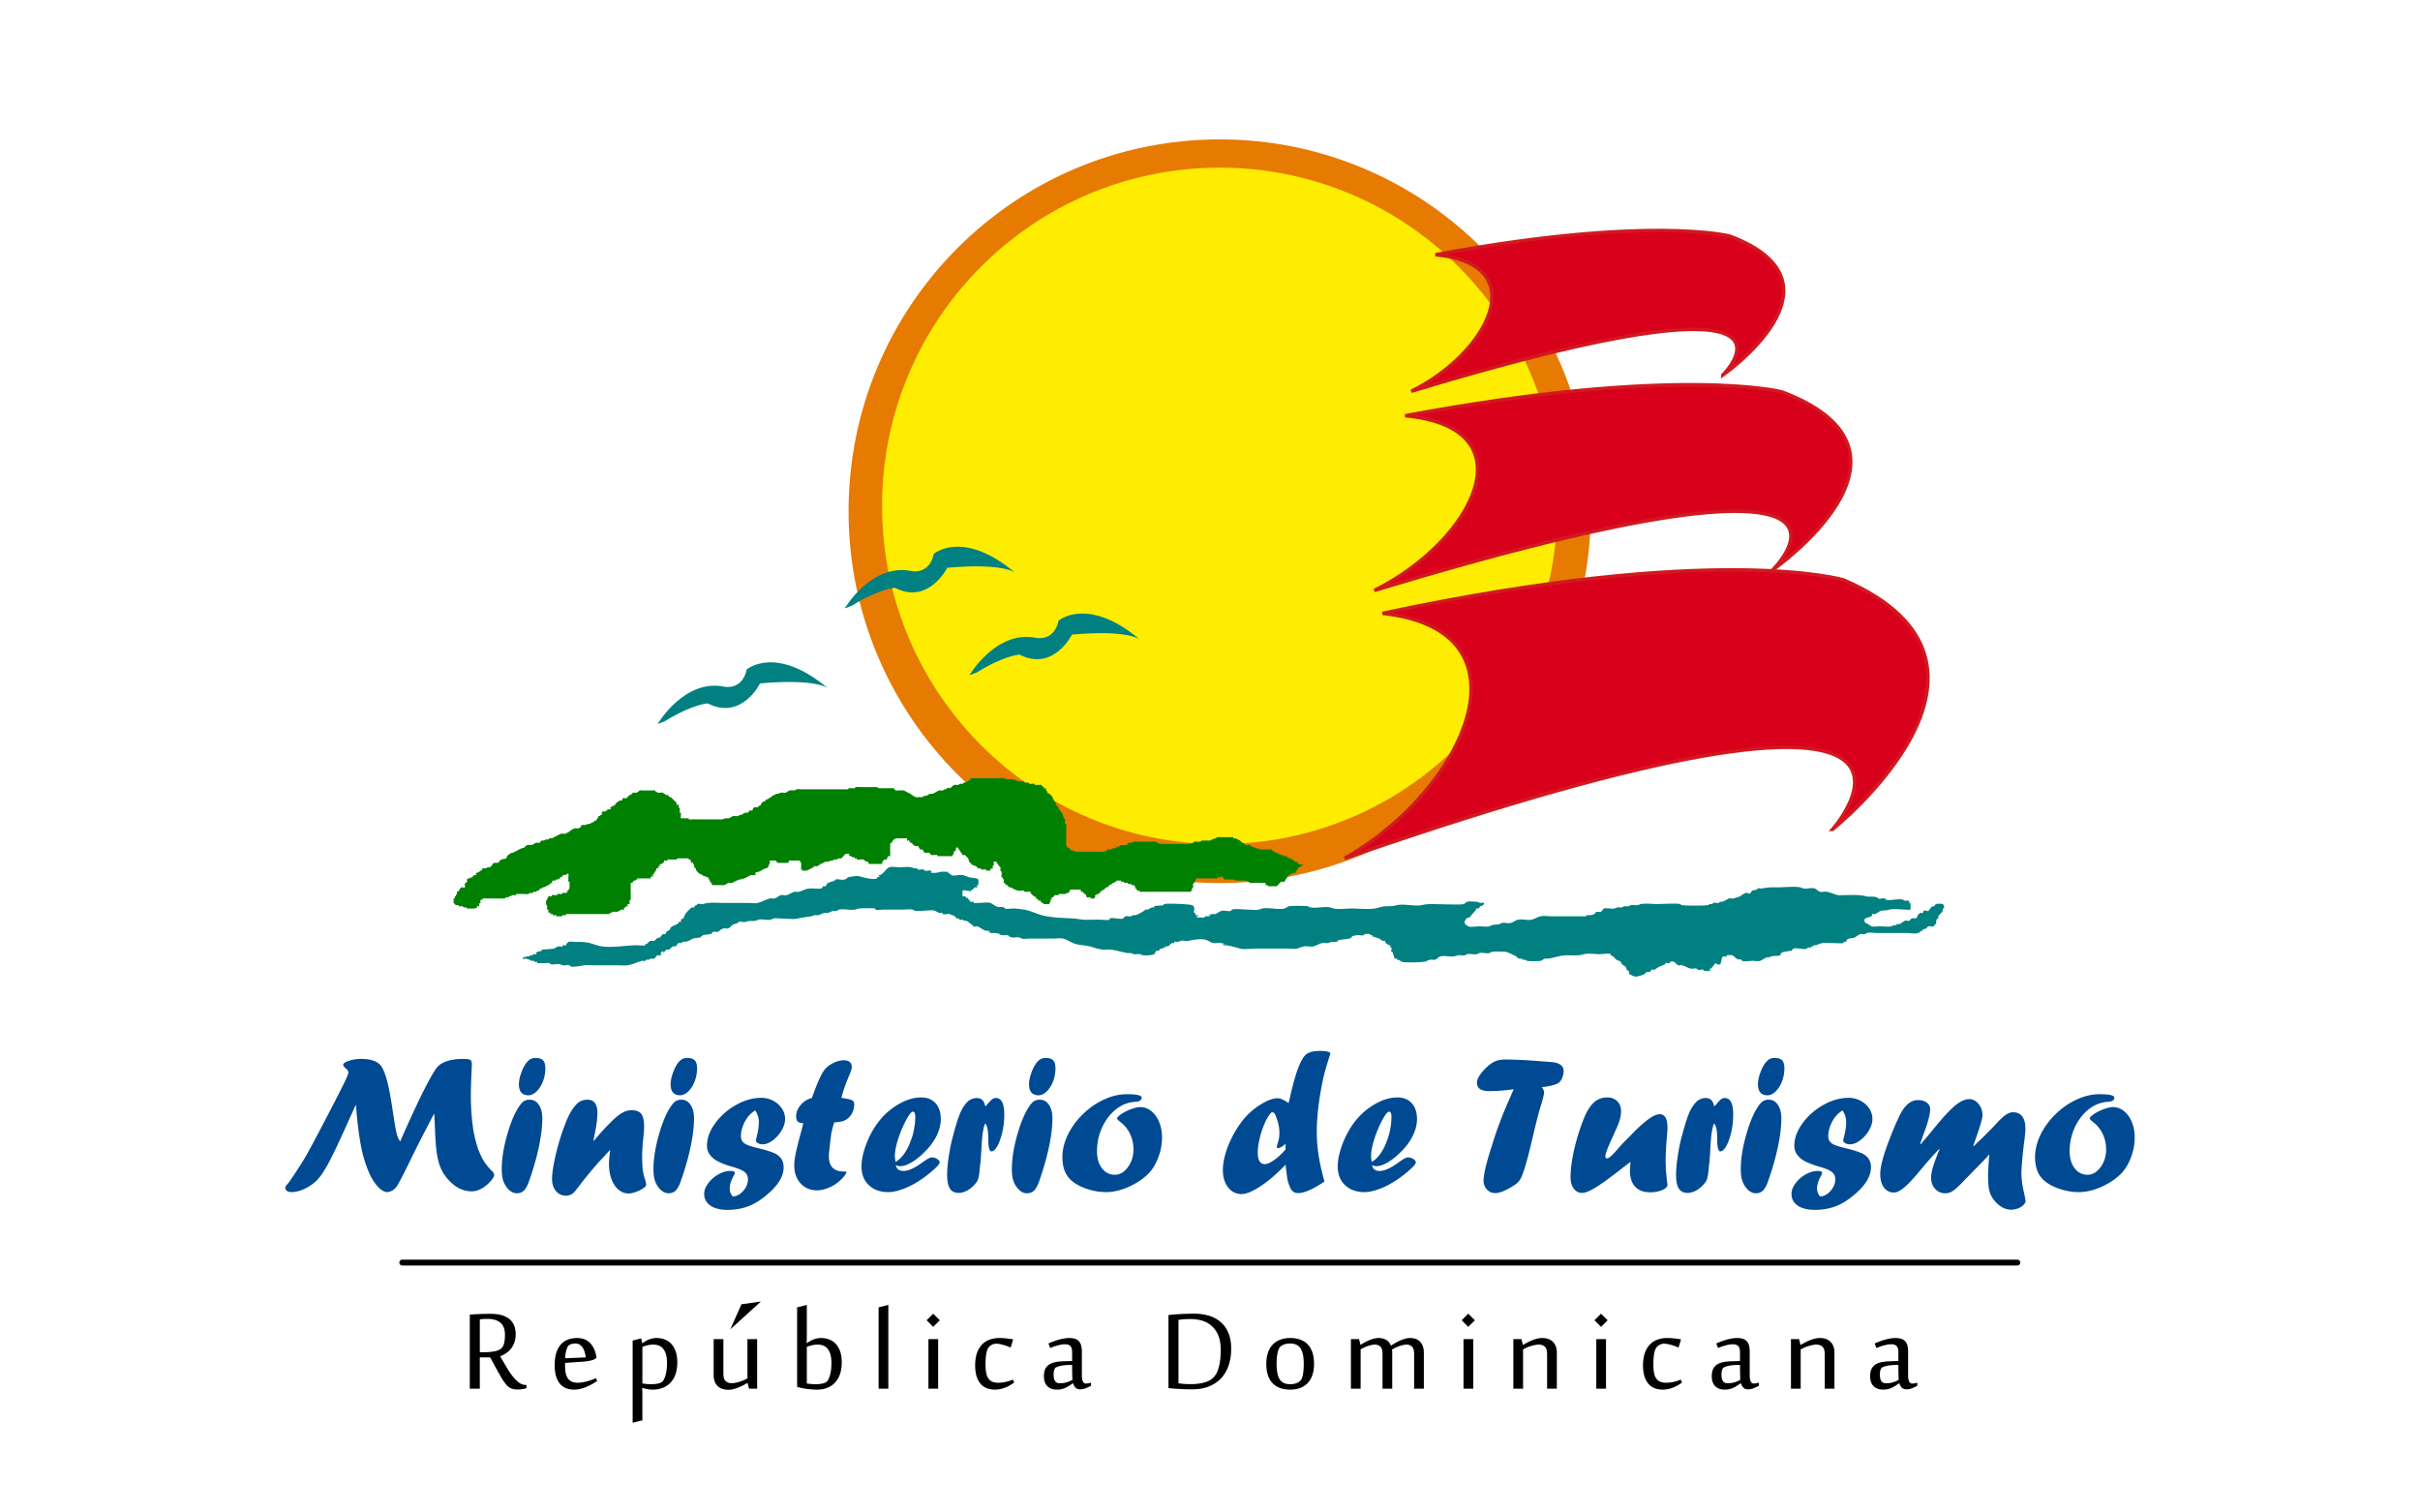 <svg xmlns="http://www.w3.org/2000/svg" width="1000" height="625"><defs><filter id="a" width="1.228" height="1.231" x="-.114" y="-.116" color-interpolation-filters="sRGB"><feGaussianBlur stdDeviation="12.741"/></filter></defs><path d="M-197.385 857.863c0 73.031-60.07 132.235-134.17 132.235s-134.17-59.204-134.17-132.235 60.07-132.235 134.17-132.235 134.17 59.203 134.17 132.235" style="color:#000;fill:#e77a01;fill-opacity:1;fill-rule:nonzero;stroke:none;stroke-width:1.028;marker:none;visibility:visible;display:inline;overflow:visible;enable-background:accumulate" transform="matrix(1.143 0 0 1.162 882.97 -785.576)"/><path d="M-197.385 857.863c0 73.031-60.07 132.235-134.17 132.235s-134.17-59.204-134.17-132.235 60.07-132.235 134.17-132.235 134.17 59.203 134.17 132.235" style="color:#000;fill:#feed01;fill-opacity:1;fill-rule:nonzero;stroke:none;stroke-width:1.028;marker:none;visibility:visible;display:inline;overflow:visible;filter:url(#a);enable-background:accumulate" transform="matrix(1.04 0 0 1.057 848.847 -697.706)"/><path d="M-1389.759-6.503c-1.438-.36-.977-.01-1.613-.645-.107-.108-.186-.255-.322-.323-.192-.096-.493.152-.645 0-.076-.076.076-.246 0-.323-.076-.076-.247.076-.323 0s.076-.246 0-.322c-.152-.152-.493.152-.645 0-.076-.076.076-.247 0-.323-.152-.152-.452.097-.645 0-.136-.068-.186-.254-.322-.322-.096-.048-.247.076-.323 0s.076-.247 0-.323c-.161-.16-.806.162-.967 0-.076-.076.076-.246 0-.322-.152-.152-.441.068-.645 0-.711-.237-.58-.408-1.29-.645-.103-.034-.227.048-.323 0-.136-.068-.196-.238-.323-.323-.2-.133-.445-.189-.645-.322-.126-.085-.186-.255-.322-.323-.096-.048-.215 0-.323 0h-1.935c-.212 0-.785.061-.967 0-.228-.076-.412-.264-.645-.322-.21-.052-.442.068-.646 0-.144-.048-.186-.255-.322-.323-.096-.048-.22.034-.323 0a2.7 2.7 0 0 1-.645-.322c-.126-.085-.178-.275-.322-.323-.408-.136-.906.192-1.29 0-.272-.136-.392-.476-.645-.645-.09-.06-.215 0-.323 0-.215-.215-.402-.462-.645-.645-.192-.144-.43-.215-.645-.322s-.412-.265-.645-.323c-.209-.052-.453.096-.645 0-.096-.048.076-.247 0-.323s-.215 0-.323 0h-1.935c-.466 0-1.917-.068-2.257 0-.236.048-.422.234-.645.323-.316.126-.652.196-.968.323-.223.089-.412.264-.645.322-.209.052-.43 0-.645 0h-.968c-.215 0-.436-.052-.645 0-.233.058-.41.275-.645.323-.316.063-.645 0-.967 0-.215 0-.441-.068-.645 0-.145.048-.215.215-.323.322-.43.108-.853.25-1.29.323-.212.035-.43 0-.645 0h-7.418c-.108 0-.22.034-.323 0-.456-.152-.823-.529-1.29-.645-.208-.053-.43 0-.645 0h-3.548c-.275 0-2.137-.06-2.257 0-.136.068-.215.215-.323.322-.322 0-.654-.078-.967 0-.295.074-.35.571-.645.645-.313.078-.645 0-.968 0-.215 0-.441-.068-.645 0-.144.048-.187.255-.323.323-.304.152-.663.17-.967.322-.136.068-.178.275-.323.323-.204.068-.436-.052-.645 0-.233.058-.412.264-.645.322-.208.052-.43 0-.645 0-.107 0-.226-.048-.322 0-1.16.58 1.154.238-1.29.645-.53.089-1.076 0-1.613 0h-6.128c-.108 0-.226.048-.323 0-.136-.068-.178-.274-.322-.322-.204-.068-.441.068-.645 0-.289-.096-.392-.477-.645-.645-.2-.134-.475-.153-.645-.323-.076-.076.076-.246 0-.322s-.247.076-.323 0c-.013-.013 0-1.172 0-1.29v-4.838c0-.108.076-.247 0-.323s-.246.076-.322 0c-.107-.106.078-1.057 0-1.29-.048-.144-.255-.186-.323-.322-.524-1.05-.082-.768-.645-1.613-.084-.127-.215-.215-.322-.323-.108-.215-.19-.445-.323-.645-.084-.126-.254-.186-.322-.322-.048-.096.06-.233 0-.323-.17-.253-.477-.392-.645-.645-.06-.09 0-.215 0-.322-.108-.215-.153-.475-.323-.645-.076-.076-.274.096-.323 0-.096-.193.096-.453 0-.645-.048-.096-.246.076-.322 0s.034-.22 0-.323a2.7 2.7 0 0 0-.323-.645c-.084-.126-.215-.215-.322-.322s-.196-.239-.323-.323c-.2-.133-.475-.153-.645-.323-.076-.076.048-.226 0-.322-.068-.136-.254-.187-.322-.323-.048-.096.048-.226 0-.322-.671-1.342.022.345-.645-.323-.076-.076.076-.246 0-.322s-.247.076-.323 0 .076-.247 0-.323-.246.076-.322 0 .076-.246 0-.322-.215 0-.323 0c-.224 0-1.496.058-1.612 0-.136-.068-.179-.275-.323-.323-.387-.129-.903.13-1.29 0-.144-.048-.178-.274-.323-.322-.204-.068-.43 0-.645 0-.107 0-.226.048-.322 0-.136-.068-.187-.255-.323-.323-.143-.072-1.175.023-1.29 0-.556-.111-1.379-.534-1.935-.645-.527-.105-1.082.089-1.613 0-.335-.056-.632-.266-.967-.322-.437-.073-1.724 0-2.258 0h-7.095c-.108 0-.247-.076-.323 0s.048.226 0 .322c-.671 1.342.022-.345-.645.323-.076.076.076.246 0 .322s-.22-.034-.322 0c-.228.076-.417.247-.645.323-.102.034-.227-.048-.323 0-.136.068-.187.254-.323.322-.192.096-.44-.068-.645 0-.228.076-.417.247-.645.323-.306.102-.654-.078-.967 0-.936.234-.378.251-.968.645-1.408.939.107-.143-1.29.322-.144.048-.178.275-.322.323-2.14 0 .456-.152-.968.322-.29.204-.662-.102-.968 0-.677.226-1.257.742-1.935.968-.204.068-.44-.068-.645 0-2.002.667 1.072-.026-1.612.645-.105.026-.227-.048-.323 0-.136.068-.186.255-.322.323-.096.048-.215 0-.323 0h-.645c-.323 0-.651.063-.968 0-.368-.074-1.45-.87-1.612-.968-.23-.138-1.728-.916-1.935-.968-.246-.06-1.343 0-1.613 0-.215 0-.441.068-.645 0-.288-.096-.373-.509-.645-.645-.096-.048-.215 0-.323 0h-3.225c-.215 0-.436.053-.645 0-.233-.058-.417-.246-.645-.322-.102-.034-.215 0-.322 0h-3.871c-.38 0-1.743-.064-1.935 0-.144.048-.175.286-.322.322-.313.079-.645 0-.968 0-.215 0-.441-.068-.645 0-.144.048-.187.255-.323.323-.096.048-.215 0-.322 0h-12.901c-.538 0-1.086-.106-1.613 0-.235.047-.43.215-.645.322-.43 0-.866-.07-1.29 0-.474.08-.824.529-1.29.645-.417.105-.868-.084-1.29 0-.333.067-.638.24-.968.323-.104.026-.22-.034-.322 0-.228.076-.43.215-.645.323-.215.107-.445.189-.645.322-.127.084-.196.238-.323.323-.2.133-.445.189-.645.322-.126.084-.186.255-.322.323-.096.048-.233-.06-.323 0-.253.168-.392.476-.645.645-.089.06-.215 0-.322 0-.215.215-.477.392-.646.645-.06.09.076.246 0 .322-.17.17-.445.19-.645.323-.126.084-.178.274-.322.322-.767.256-.586-.381-1.29.323-.17.17-.123.512-.323.645-.179.12-.44-.068-.645 0-.288.096-.356.549-.645.645-.204.068-.436-.052-.645 0-.466.117-.834.493-1.29.645-.102.034-.215 0-.322 0-.215.108-.417.246-.646.323-.276.092-1.005-.072-1.29 0-.466.116-.818.55-1.29.645-.316.063-.645 0-.967 0-.323.107-.635.255-.968.322-.21.042-.43 0-.645 0h-7.741c-.118 0-1.277.013-1.29 0-.076-.076.076-.246 0-.322s-.215 0-.322 0h-.323c-.152 0-1.598.014-1.612 0-.1-.1.1-1.513 0-1.613-.076-.076-.247.076-.323 0-.088-.088.087-1.115 0-1.29-.068-.136-.254-.187-.322-.323-.096-.192.152-.493 0-.645-.668-.667.026 1.02-.645-.322-.048-.096.048-.227 0-.323-.068-.136-.215-.215-.323-.322l-.322-.323-.645-.645c-.108-.107-.187-.254-.323-.322-.096-.049-.226.048-.323 0-.43-.216-.214-.43-.645-.645-.192-.097-.493.152-.645 0-.076-.076.076-.247 0-.323s-.226.048-.322 0c-.136-.068-.187-.255-.323-.323-.203-.101-1.409.102-1.612 0-.136-.068-.187-.254-.323-.322-.096-.048-.246.076-.322 0s.076-.247 0-.323-.215 0-.323 0h-3.548c-.215 0-.44-.068-.645 0-.144.049-.215.215-.322.323-.215.107-.412.264-.645.322-.209.053-.43 0-.645 0-.108 0-.233-.06-.323 0-.253.17-.392.477-.645.646-.089.06-.215 0-.322 0-.215.215-.402.462-.645.645-.26.693-.922.076-1.29.322-.2.133-.123.512-.323.645-.18.12-.441-.068-.645 0-.144.048-.187.255-.323.323-.096.048-.246-.076-.322 0s.076.246 0 .322-.247-.076-.323 0c-.17.17-.152.475-.322.645-.076.076-.247-.076-.323 0s.076.247 0 .323c-.152.152-.493-.152-.645 0-.076.076.076.246 0 .322s-.246-.076-.322 0c-.668.668 1.02-.026-.323.645-.192.097-.493-.152-.645 0-.076.076.076.247 0 .323s-.226-.048-.322 0c-.136.068-.187.254-.323.322-.513.257-.338-.621-.968.323-.119.179.096.453 0 .645-.048.096-.226-.048-.322 0-.136.068-.187.255-.323.323-.096.048-.246-.076-.322 0s.048.226 0 .322c-.068.136-.238.196-.323.323-.133.2-.152.475-.322.645-.076.076-.227-.048-.323 0-.136.068-.196.238-.322.322-.2.133-.43.215-.645.323-.215.107-.417.246-.645.322-.102.034-.219-.026-.323 0-.33.083-.634.256-.967.323-.211.042-.437-.052-.645 0-1.966.491.851.11-1.29.967-.3.12-.658-.088-.968 0-1.32.377-1.146.735-2.258 1.29-1.485.743-.427.021-1.935.323-.236.047-.43.215-.645.322l-1.29.645c-.215.108-.412.265-.645.323-.209.052-.441-.068-.645 0-.144.048-.178.274-.323.323-.204.068-.436-.053-.645 0-.233.058-.417.246-.645.322-.102.034-.22-.034-.322 0-.584-.194-.6.523-.968.645-.306.102-.662-.102-.968 0-.456.152-.823.529-1.29.645-.157.04-1.12-.085-1.29 0-.136.068-.186.255-.322.323-.096.048-.247-.076-.323 0s.09.263 0 .322c-.283.189-.652.196-.967.323-.66.263-1.3.65-1.935.967-.215.108-.417.247-.646.323-.102.034-.226-.048-.322 0-.151.075-1.063.627-1.29.967-.133.2-.117.522-.323.645-.38.229-.893.125-1.29.323-1.285.643 0 .645-1.29.968-.681.17-.68-.287-1.29.322l-.322.645c-.108 0-.247-.076-.323 0s.076.247 0 .323c-.04.039-.513-.033-.645 0-.33.082-.634.256-.968.322-.21.042-.466-.12-.645 0-.2.134-.152.475-.322.645-.076.076-.227-.048-.323 0-.136.068-.196.238-.322.323-.2.133-.445.189-.645.322-.64-.032-.153.475-.323.645-.152.152-.493-.152-.645 0-.076.076 0 .215 0 .323-.107 0-.246-.076-.322 0s.076.246 0 .322-.221-.034-.323 0c-.228.076-.417.247-.645.323-.4.133-.351-.265-.645.322-.096.193.12.467 0 .645-.169.253-.532.363-.645.646-.12.299.228.739 0 .967s-.655-.078-.968 0c-.147.037-.215.215-.322.323-.108.107-.255.186-.323.322-.048.096.076.247 0 .323-.17.17-.475.152-.645.322-.152.152.096.453 0 .645-.068.136-.254.187-.322.323-.048.096.076.246 0 .322s-.247-.076-.323 0c-.152.152.152.493 0 .645-.076.076-.246-.076-.322 0s0 .215 0 .323c0 .145-.05.87 0 .967.068.136.215.215.322.323.108.107.187.255.323.322.192.097.452-.096.645 0 .136.068.186.255.322.323.258.129.71-.129.968 0 .136.068.186.255.322.323.193.096.453-.097.645 0 .136.068.187.254.323.322.096.048.215 0 .322 0h.323c.676 0 1.755.18 2.258-.322.076-.076-.076-.247 0-.323.43-.43.31.684.645-.323 0-1.827-.215-.107.322-.645.152-.152-.096-.452 0-.645.671-1.342-.022.345.645-.322.076-.076-.076-.247 0-.323.013-.013 1.172 0 1.29 0h3.548c.304 0 1.43.062 1.613 0 .144-.048.178-.274.322-.322.204-.068.441.068.645 0 .145-.048.187-.255.323-.323.096-.048.22.034.322 0 .228-.076.412-.264.645-.322.011-.003.966.002.968 0 .076-.076-.076-.247 0-.323s.215 0 .323 0h2.257c.212 0 .786.061.968 0 .228-.076.412-.264.645-.322.208-.052.44.068.645 0 .144-.048.178-.275.322-.323.204-.068.442.068.645 0 .145-.048.187-.254.323-.322.096-.048.226.048.323 0 .272-.136.373-.51.645-.645.096-.048.226.048.322 0 .136-.068.187-.255.323-.323.096-.048.22.034.322 0 .456-.152.834-.493 1.29-.645.102-.034.247.076.323 0s-.076-.246 0-.322c.17-.17.475-.153.645-.323s.122-.512.322-.645c.18-.12.441.068.645 0 .145-.048.187-.255.323-.323.096-.048.22.034.322 0 1.17-.39.23-.153.968-.645.2-.133.475-.152.645-.322.076-.076-.076-.247 0-.323.152-.152.453.097.645 0 .136-.068.215-.43.323-.322.107.107-.475.322-.323.322.556 0 .78-.7.968-.322.144.288 0 .645 0 .967 0 .119-.013 1.277 0 1.29.076.076.246-.076.322 0s0 .215 0 .323c0 .18.05 1.465 0 1.613-.048.144-.254.186-.322.322-.048.096.076.247 0 .323s-.247-.076-.323 0c-.667.667 1.02-.026-.322.645-.258.129-.71-.13-.968 0-.136.068-.178.274-.322.322-.234.078-1.184-.106-1.29 0-.077.076.075.247 0 .323-.1.1-1.513-.1-1.613 0-.076.076.076.246 0 .322-.161.162-.806-.161-.968 0-.076.076.048.227 0 .323-.068.136-.254.186-.322.322-.048.097.048.227 0 .323-.068.136-.255.186-.323.322-.048.097 0 .215 0 .323v.322-.645V5.43c0-.215-.152-.797 0-.645.357.356.323.853.323 1.29 0 .108-.076.247 0 .323s.246-.076.322 0c.152.152-.096.452 0 .645.671 1.342-.022-.345.645.322.076.076-.076.247 0 .323.152.152.493-.152.645 0 .076.076-.076.246 0 .322.162.161.807-.161.968 0 .076.076-.076.247 0 .323s.215 0 .322 0c.17 0 1.206.042 1.29 0 .137-.068.187-.255.323-.323.128-.064.902.066.968 0 .076-.076-.076-.246 0-.322s.215 0 .322 0h11.288c.216 0 .442.068.646 0 .456-.152.834-.493 1.29-.645.182-.061.755 0 .967 0 .73 0 .961-.428 1.613-.645.204-.068.493.152.645 0 .076-.076-.048-.227 0-.323.068-.136.215-.215.322-.322s.187-.255.323-.323c.096-.048.247.076.323 0 .667-.667-1.02.026.322-.645.096-.048.247.076.323 0 .066-.066-.064-.84 0-.968.068-.136.254-.186.322-.322.043-.085 0-1.122 0-1.29v-2.58c0-.079-.01-.958 0-.968.076-.076.226.048.323 0 .43-.215.215-.43.645-.645.096-.048.226.048.322 0 .136-.068.187-.255.323-.323.096-.048.246.076.322 0s-.076-.246 0-.322.215 0 .323 0h3.225c.108 0 .247.076.323 0s-.048-.226 0-.323c.67-1.342-.022.345.645-.322.152-.152-.152-.493 0-.645.076-.076.246.076.322 0s-.048-.227 0-.323c.068-.136.255-.186.323-.322.048-.096-.076-.247 0-.323s.246.076.322 0c.152-.152-.152-.493 0-.645.076-.076.227.048.323 0 1.342-.671-.345.022.322-.645.076-.076.247.076.323 0 .667-.667-1.02.026.322-.645.096-.048.227.048.323 0 .136-.068.215-.215.322-.322s.255-.187.323-.323c.048-.096-.076-.246 0-.322.161-.162.806.16.967 0 .076-.076-.076-.247 0-.323s.215 0 .323 0h1.29-.645 1.29c.108 0 .226.048.323 0 .136-.068.186-.255.322-.323.096-.048.215 0 .323 0h2.58c.107 0 .246-.076.322 0s-.076.247 0 .323.227-.048.323 0c.713.357.1.2.322.645.672 1.342-.022-.345.645.323.076.076-.048.226 0 .322.068.136.255.187.323.323.096.192-.152.493 0 .645.076.076.247-.076.323 0s.107.322 0 .322c-.108 0-.048-.419 0-.322.152.304.17.663.322.967.043.086.882.925.968.968.096.048.226-.048.322 0 .136.068.187.254.323.322.096.048.246-.076.322 0s-.076.247 0 .323c.152.152.453-.096.645 0 1.07 1.07-.304-.152.645.322 1.343.672-.344-.022.323.645.076.076.246-.076.322 0 .152.152-.152.493 0 .645.076.076.247-.076.323 0s-.048.227 0 .323c.068.136.254.187.322.323.048.096-.076.246 0 .322s.215 0 .323 0h1.935c.108 0 .323-.107.323 0 0 .108-.43 0-.323 0 .323 0 .65.053.968 0 .656.112 1.045-.531 1.612-.645.317-.063.658.089.968 0 .462-.132.84-.476 1.29-.645 4.893-1.835-1.641.914 2.258-.645.446-.179.86-.43 1.29-.645.215-.108.412-.264.645-.323.265-.066 1.212.079 1.29 0 .152-.152-.152-.493 0-.645.24-.24.652-.196.967-.322.661-.265 1.26-.743 1.936-.968.102-.034.226.048.322 0 .136-.068.215-.215.323-.322.107-.108.254-.187.322-.323.096-.192-.215-.645 0-.645.108 0-.076.399 0 .323.17-.17.247-.417.323-.645.068-.204-.152-.493 0-.645.076-.076.215 0 .322 0 .169 0 1.206-.043 1.29 0 .43.214.216.43.645.645.096.048.215 0 .323 0h1.935c.394 0 .744.125.968-.323.048-.096-.076-.246 0-.322s.215 0 .322 0h2.58c.108 0 .247-.076.323 0s-.048.226 0 .322c.068.136.254.187.322.323.058.116 0 1.388 0 1.612 0 .108-.076.247 0 .323s.247-.076.323 0-.076.246 0 .322.215 0 .322 0c.212 0 .786.06.968 0 .456-.152.86-.43 1.29-.645.215-.107.445-.189.645-.322.127-.085.175-.286.323-.323 2.287 0 .189.228 1.29-.322.096-.048.246.076.322 0s-.076-.247 0-.323.22.034.323 0c.456-.152.823-.528 1.29-.645.209-.052.434.042.645 0 .333-.067.638-.24.968-.322.104-.027.22.034.322 0 .228-.076.412-.265.645-.323.209-.052.43 0 .645 0 .215-.108.417-.247.645-.323.204-.068.453.097.645 0 .318-.158.973-1.131 1.29-1.29.066-.033.922-.045.968 0 .667.668-1.02-.026.322.645.096.049.227-.048.323 0 .136.068.187.255.323.323.192.096.493-.152.645 0 .076.076-.076.246 0 .322.152.152.493-.152.645 0 .076.076-.096.275 0 .323.29.146 1.565-.123 1.935 0 .144.048.196.238.322.323.2.133.417.246.645.322.102.034.247-.076.323 0 .17.17.152.475.322.645.076.076.215 0 .323 0h2.258c.145 0 .869.05.967 0 .713-.356.1-.2.323-.645.068-.136.215-.215.322-.322s.187-.255.323-.323c.192-.096.493.152.645 0 .076-.076-.048-.226 0-.323.068-.136.254-.186.322-.322.048-.096-.076-.247 0-.323.152-.152.493.152.645 0 .01-.01 0-.889 0-.967v.322c0-.314-.053-2.315 0-2.58.26-1.298.236-.148.645-.967.048-.097-.076-.247 0-.323s.247.076.323 0-.076-.246 0-.322.226.048.322 0c.136-.068.187-.255.323-.323.096-.048.215 0 .323 0h2.58c.107 0 .246-.076.322 0s-.048.226 0 .323c.671 1.342-.022-.345.645.322.076.076 0 .215 0 .323.108 0 .247-.076.323 0s-.076.246 0 .322.226-.048.322 0c.136.068.215.215.323.323.328.327.447.515.967.645.209.052.473-.13.645 0 .31.232.335.735.646.967.172.13.466-.119.645 0 .2.134.152.475.322.645.61.61.609.153 1.29.323.584-.195.6.522.968.645.22.073 1.441-.086 1.612 0 .136.068.179.274.323.322.204.068.43 0 .645 0h2.58c.078 0 .957.01.968 0 .076-.076-.048-.226 0-.322.068-.136.254-.187.322-.323.096-.192-.152-.493 0-.645.076-.076.247.076.323 0s-.076-.246 0-.322.246.076.322 0c.047-.048-.038-.968 0-.968.108 0-.107.323 0 .323.152 0 .17-.323.323-.323.152 0 .215.215.322.323.74.74-.136-.204.645.967.084.127.239.196.323.323.133.2.122.512.322.645.18.12.453-.096.646 0 .271.136.43.43.645.645.107.107.254.186.322.322.152.305.17.664.323.968.043.086.882.925.967.968.304.152.664.17.968.322.272.136.356.549.645.645.204.068.44-.068.645 0 .144.048.178.275.322.323.408.136.906-.193 1.29 0 .096.048-.076.246 0 .322.01.01.89 0 .968 0 .108 0 .247.076.323 0s-.048-.226 0-.322c.67-1.343-.022.344.645-.323.152-.152-.096-.453 0-.645.068-.136.254-.186.322-.322.064-.128-.066-.902 0-.968.076-.076.215 0 .323 0 .107 0 .226-.048.322 0 1.342.671-.345-.022.323.645.076.076.246-.076.322 0s-.048.226 0 .323c.042.084.603.56.645.645.13.258-.129.71 0 .967.068.136.255.187.323.323.102.204-.105 1.508 0 1.612.076.076.246-.076.322 0s-.048.227 0 .323c.068.136.255.186.323.322.064.128-.066.902 0 .968.076.076.246-.076.322 0s-.076.247 0 .323.247-.076.323 0-.076.246 0 .322.226-.048.322 0c.272.136.374.51.646.645.096.048.22-.034.322 0 .228.076.43.215.645.323.667.333.816.445 1.613.645.313.078 1.427-.093 1.612 0 .136.068.187.254.323.322.223.112 1.5-.113 1.612 0 .076.076-.048.227 0 .323.067.133.831.876.968.967.2.134.475.153.645.323.076.076-.076.246 0 .322.17.17.475.153.645.323.076.076-.096.274 0 .322.192.097.453-.096.645 0 .096.048-.076.247 0 .323s.247-.076.323 0-.076.246 0 .322.226-.048.322 0c.136.068.187.255.323.323.098.05.822 0 .967 0h.323-.645c.322 0 .661.102.967 0 .102-.034-.048-.226 0-.323.068-.136.255-.186.323-.322.096-.192-.152-.493 0-.645.076-.076.246.076.322 0 .152-.152-.152-.493 0-.645.076-.076.227.048.323 0 .272-.136.35-.571.645-.645 2.288 0 .189.228 1.29-.323.185-.092 1.338.069 1.613 0 .233-.058.417-.246.645-.322.102-.034.246.076.322 0 .717-.717-.179-.681.968-.968.208-.052.43 0 .645 0h1.613c.107 0 .246-.076.322 0s-.048.227 0 .323c.671 1.342-.022-.345.645.322.076.076-.076.247 0 .323s.247-.076.323 0 0 .215 0 .322c.107 0 .226-.048.322 0 .594.297.051.67.645.968.128.064.902-.066.968 0 .076.076-.076.246 0 .322.032.033.935.033.967 0 1.19-1.19-.772-.13.968-1.29.09-.06.226.048.322 0 .136-.068.215-.215.323-.322.215-.215.402-.463.645-.645.192-.145.453-.179.645-.323.243-.182.392-.476.645-.645.09-.06.227.048.323 0 .272-.136.392-.476.645-.645.2-.133.445-.19.645-.322.126-.085.186-.255.322-.323.096-.048.227.048.323 0 .136-.068.186-.255.322-.323.096-.048.247.076.323 0s-.076-.246 0-.322.215 0 .322 0c.146 0 .87-.05.968 0 .136.068.187.254.323.322.192.097.493-.152.645 0 .076.076-.076.247 0 .323.066.066.84-.064.967 0 .136.068.187.255.323.323.172.086.473-.086.645 0 .136.068.186.254.322.322.193.096.493-.152.645 0 .076.076-.076.247 0 .323s.247-.076.323 0c.107.107-.108.537 0 .645.076.076.215 0 .322 0 .108.215.153.475.323.645.152.152.493-.152.645 0 .076.076-.076.246 0 .322s.215 0 .322 0h14.192c.107 0 .246.076.322 0s-.076-.246 0-.322.247.076.323 0c.152-.152-.096-.453 0-.645.068-.136.254-.187.322-.323.129-.258-.129-.71 0-.967.068-.136.255-.187.323-.323.048-.096-.076-.247 0-.323s.246.076.322 0c.108-.107-.107-.537 0-.645.076-.076.247.076.323 0s-.076-.246 0-.322.215 0 .322 0h5.483c.108 0 .247.076.323 0s-.076-.247 0-.323c.16-.16.806.162.967 0 .076-.076-.076-.246 0-.322s.247-.076.323 0-.076.246 0 .322.246-.076.322 0 0 .215 0 .323c.108 0 .247-.076.323 0s-.076.246 0 .322.215 0 .322 0h1.935c.108 0 .219-.026.323 0 .33.083.638.24.968.323.104.026.215 0 .322 0 .345 0 1.908-.07 2.258 0l.967.322c.108.108.179.275.323.323.306.102.645 0 .967 0h2.58c.079 0 .958-.01.968 0 .108.108-.107.537 0 .645.152.152.493-.152.645 0 .076.076-.076.247 0 .323s.215 0 .323 0h1.935c.107 0 .226.048.322 0 .318-.16.973-1.132 1.29-1.29.193-.097.43 0 .646 0 .107 0 .246.075.322 0 .17-.17.19-.446.323-.646.084-.126.238-.196.322-.322.134-.2.153-.475.323-.645.076-.076.246.076.322 0s-.076-.247 0-.323c.17-.17.43-.215.645-.322s.417-.247.645-.323c.204-.068.493.152.645 0 .076-.076-.048-.226 0-.322.068-.136.239-.196.323-.323.133-.2.138-.49.322-.645.482-.401 1.075-.645 1.613-.967" style="fill:green;stroke:none" transform="matrix(1.427 0 0 1.427 2521.797 366.745)"/><path d="M-1270.425 21.879c2.185 1.619 1.317-1.622 2.258-1.935.306-.102.74.228.967 0 .076-.076-.076-.247 0-.323.09-.09 1.481-.066 1.613 0 .445.223.87.688 1.29.968.638.425.79.072 1.29.322.136.068.187.255.323.323.615.307 2.2 0 2.902 0 .673 0 1.64.206 2.258 0 .665-.222 1.256-.798 1.935-.968 1.177-.294.088.279 1.29-.322.41-.205 2.192-.064 2.58-.323.2-.133.13-.5.323-.645.61-.457 1.896-.474 2.58-.645.584.194.6-.522.968-.645.969-.323 3.025.423 3.87 0 .136-.068.187-.255.323-.323.194-.097.818.15.967 0 .076-.076-.076-.246 0-.322.152-.152.493.152.645 0 .076-.076-.076-.247 0-.323.152-.152.441.068.645 0 .66-.22 1.264-.477 1.935-.645.605-.15 5.904.225 6.128 0 .076-.076-.076-.246 0-.322.152-.152.493.152.645 0 .255-.254-.022-.72.968-.968.5-.125 1.146-.089 1.613-.322.553-.277.954-.749 1.612-.968.387-.129.903.13 1.29 0 .228-.076.417-.246.645-.322.73-.244 2.13 0 2.903 0h8.386c1.01 0 2.594.317 3.548 0 .334-.112.647-.485.967-.645.096-.049.247.076.323 0s-.076-.247 0-.323c.135-.135.772-.225.967-.322.272-.136.373-.51.645-.646.339-.169 1.355.258 1.613 0 .076-.076-.076-.246 0-.322s.246.076.322 0-.076-.247 0-.323.275.097.323 0c.096-.192 0-.43 0-.645.107-.322.134-.684.322-.967.06-.09.275.096.323 0 .096-.193-.096-.453 0-.645.255-.51 1.1-1.04 1.29-1.613.068-.204-.096-.453 0-.645.048-.096.247.076.323 0 .249-.249-.068-1.163-.323-1.29-.232-.116-1.703-.116-1.935 0-.272.136-.373.509-.645.645-.096.048-.226-.048-.323 0-.608.304-.75.805-.967.968-.335.87-1.157.018-1.613.322-.2.133-.122.512-.322.645-.18.12-.441-.068-.645 0-.433.144-.715.588-.968.968-.06.09.076.246 0 .322-.577.577-1.06.046-1.613.323-.429.214-.216.43-.645.645-.344.172-.946-.172-1.29 0-.43.215-1.188.826-1.612.967-.204.068-.441-.068-.645 0-.145.049-.179.275-.323.323-.204.068-.436-.052-.645 0-.233.058-.41.275-.645.322-1.072.215-2.448 0-3.548 0-.588 0-1.735.21-2.257 0-.36-.144-.621-.471-.968-.645-.333-.166-.74-.19-.968-.645-.653-1.306 1.609-1.285 1.936-1.612.17-.17.122-.512.322-.645.179-.12.437.052.645 0 .676-.17 1.252-.831 1.935-.968 1.258-.251.99.1 2.258-.322 1.251-.418 5.677.225 6.128 0 .042-.021.072-1.864 0-1.936-.076-.076-.247.076-.323 0-.667-.667 1.02.027-.322-.645-.255-.127-.696.091-.968 0-.228-.076-.417-.246-.645-.322-1.07-.357-3.979.43-4.838 0-.136-.068-.178-.275-.322-.323-.547-.182-1.424.256-1.935 0-.136-.068-.179-.274-.323-.322-1.047-.35-2.171-.06-3.225-.323-2.072-.518-4.299-.322-6.45-.322-.485 0-1.186.085-1.613 0-.951-.19-2.273-.81-3.225-.968-.637-.106-1.303.127-1.936 0-.613-.123-1.096-.795-1.612-.967-.958-.32-2.228.2-3.225 0-.334-.067-.635-.256-.968-.323-1.656-.331-4.667 0-6.45 0-1.594 0-2.992-.058-4.516.323-.38.095-.947-.172-1.29 0-.136.068-.186.254-.322.322-.397.198-.894.124-1.29.323-.136.068-.182.266-.323.322-.381 1.064-1.093.15-1.613.323-.619.206-1.076.7-1.612.967-.44.22-1.425.518-1.935.645-.418.105-.883-.136-1.29 0-.26.087-1.493.857-1.936.968-.208.052-.44-.068-.645 0-.144.048-.175.286-.322.322-.522.13-1.103-.17-1.613 0-.144.049-.178.275-.322.323-.204.068-.437-.052-.645 0-.234.058-.412.264-.645.322-.697.175-6.588.167-7.419 0-.235-.047-.417-.246-.645-.322-.823-.275-5.23 0-6.45 0-1.549 0-3.314-.254-4.838 0-.335.056-.632.267-.968.322-.636.107-1.302-.126-1.935 0-.235.048-.408.283-.645.323-.424.07-.866-.07-1.29 0-.237.04-.412.264-.645.323-.417.104-.868-.085-1.29 0-.333.066-.634.255-.968.322-.923.185-1.99-.228-2.902 0-.443.11-.544.798-.968.968-.3.12-.651-.064-.967 0-1.298.26-.149.235-.968.645-.714.356-1.208.322-1.935.322-.108 0-.247-.076-.323 0s.076.247 0 .323c-.01.007-2.947 0-3.225 0h-6.773c-.994 0-2.25-.195-3.225 0-.903.18-1.687.744-2.58.967-1.219.305-2.637-.246-3.87 0-.846.17-1.459.768-2.258.968-.81.202-1.771-.202-2.58 0-.234.058-.412.264-.646.322-.705.177-1.552.147-2.257.323-.234.058-.412.264-.645.322-.847.212-2.018 0-2.903 0-.815 0-2.575.326-3.225 0-.535-.267-1.376-.796-.968-1.612.068-.136.255-.187.323-.323.048-.096-.076-.246 0-.322.134-.134.972-.168 1.29-.645.378-.568 1.483-1.677 1.612-1.935.048-.097-.096-.275 0-.323.193-.096.467.12.645 0 1.112-.741-.249-.645.645-.645.242 0 1.341-.594.968-.968-.228-.228-.655.079-.968 0-1.482-.37-.073-.322-.967-.322-.84 0-2.112-.264-2.903 0-.334.111-.647.485-.967.645-.598.299-8.011 0-9.031 0-1.357 0-1.945.066-3.225.322-1.956.392-5.244-.462-7.096 0-1.147.287-2.034.323-3.225.323-1.179 0-2.037.475-3.225.645-2.156.308-4.584 0-6.773 0-1.636 0-3.568.319-5.16 0-.334-.067-.633-.267-.968-.322-1.883-.314-3.923.313-5.806 0-.237-.04-.412-.265-.645-.323-.55-.138-4.801-.17-5.483 0-.383.096-.907.55-1.29.645-1.802.45-4.581-.374-6.45 0-.334.067-.638.24-.968.323-1.327.331-6.855-.443-7.74 0-.137.068-.187.254-.323.322-.648.324-1.856-.145-2.58 0-.808.162-1.588.88-1.935.968-.313.078-.652-.064-.968 0-2.917.583.876.03-.968.645-.306.102-.679-.145-.967 0-.136.068-.187.254-.323.322-.268.134-.984 0-1.29 0-.133 0-.882.086-.967 0-.076-.076-.108-.322 0-.322.152 0 .322.474.322.322 0-1.63-.248-.248-.645-.645-.152-.152.152-.493 0-.645-.076-.076-.246.076-.322 0-.424-.424.592-1.639-.645-2.258-.596-.298-7.337-.564-8.064-.322-.144.048-.186.254-.322.322-.45.225-2.078.072-2.58.323-.096.048.076.247 0 .323-.152.152-.441-.068-.645 0-.456.152-.824.528-1.29.645-.21.052-.441-.068-.645 0-.145.048-.197.238-.323.322-.662.441-1.81 1.098-2.58 1.29-.209.052-.437-.052-.645 0-.233.059-.412.264-.645.323-.522.13-1.091-.13-1.613 0-.295.073-.357.549-.645.645-.96.32-3.04-.416-3.87 0-.096.048.076.246 0 .322-.242.242-2.837 0-2.903 0-1.597 0-3.252.1-4.838 0-.865-.054-1.715-.268-2.58-.322-3.068-.192-6.345-.166-9.353-.968-1.752-.467-3.342-1.353-5.16-1.612-1.083-.155-2.119-.323-3.226-.323-.496 0-1.78.239-2.258 0-.136-.068-.178-.274-.322-.322-.71-.237-1.545.034-2.258-.323-.528-.264-1.084-.704-1.612-.968-.51-.254-2.76 0-3.548 0-.197 0-1.165.126-1.29 0-.076-.076.076-.246 0-.322-.162-.161-.807.161-.968 0-.076-.076.076-.247 0-.323s-.246.076-.322 0 .076-.246 0-.322-.247.076-.323 0 .048-.227 0-.323c-.068-.136-.43-.215-.322-.322s.474.322.322.322c-.779 0-.476-.4-.967-.645-.193-.096-.493.152-.646 0-.065-.065-.065-1.547 0-1.612.43-.43 2.15.43 2.58 0 .077-.076-.075-.247 0-.323.077-.076.234.06.323 0 .253-.169.392-.476.645-.645.18-.12.493.152.645 0s-.152-.493 0-.645c.076-.076.247.076.323 0 .09-.09.066-1.48 0-1.613-.249-.497-2.071-.475-2.58-.645-.661-.22-1.264-.477-1.936-.645-.895-.223-2.4.412-3.225 0-.115-.057-1.357-.967-.967-.967.107 0 .107.322 0 .322-.152 0-.187-.254-.323-.322-.025-.013-2.676 0-1.613 0-.645.107-1.28.322-1.935.322-2.517 0-.099-.248-1.29-.645-.452-.15-1.188.213-1.612 0-.136-.068-.187-.254-.323-.322-.43-.215-1.182.215-1.613 0-.136-.068-.178-.275-.322-.323-.204-.068-.434.042-.645 0-.333-.067-.634-.256-.968-.322-1.086-.218-2.446 0-3.547 0-.561 0-2.354-.275-2.903 0-.887.443-1.58 1.758-2.58 2.257-.096.048-.247-.076-.323 0-.667.668 1.02-.026-.322.645-.096.048-.247-.076-.323 0s.096.275 0 .323c-.982.491-4.227-.334-5.16-.645-.559-.186-2.8.18-3.226.322-.144.048-.215.215-.322.323-.215.107-.417.246-.645.322-.774.258-1.806-.258-2.58 0-.145.049-.187.255-.323.323-.795.397-1.598.308-2.258.968-.17.17-.122.511-.322.645-.179.119-.441-.068-.645 0-.289.096-.35.57-.645.645-.671.167-1.887 0-2.58 0-2.013 0-2.082.37-3.87.967-.409.136-.87-.084-1.29 0-.76.152-1.506.78-2.258.968-.522.13-1.086-.106-1.613 0-.682.136-1.253.83-1.935.967-.422.085-.873-.104-1.29 0-1.22.305-2.353.992-3.548 1.29-.834.209-1.72 0-2.58 0h-7.418c-1.905 0-4.03-.269-5.806.323-.469.156-1.176-.218-1.612 0-.136.068-.187.254-.323.322-.096.049-.246-.076-.322 0s.076.247 0 .323-.247-.076-.323 0 .096.274 0 .323c-.192.096-.453-.097-.645 0-.512.255-1.626 1.471-1.935 1.935-.267.4-.305.95-.645 1.29-.17.17-.512.122-.645.322-.12.18.152.493 0 .645s-.453-.096-.645 0c-.096.048.076.247 0 .323-.572.571-1.675.707-2.258 1.29-.17.17-.153.475-.323.645-.274.274-.693.371-.967.645-.17.17-.123.512-.323.645-.179.12-.452-.096-.645 0-.408.204-.56.764-.967.968-2.246.748.158-.213-1.613.967-.268.18-.655-.078-.967 0-.708.177-.736.69-1.29.968-.097.048-.247-.076-.323 0s.076.246 0 .322c-.203.203-1.982 0-2.258 0-3.361 0-7.014.795-10.32.323-1.222-.175-2.399-.68-3.548-.968-1.377-.344-2.76-.322-4.193-.322-.308 0-1.655-.187-1.935 0l-.645.645c0 .107.076.246 0 .322-.162.162-.807-.16-.968 0-.076.076.096.275 0 .323-.385.192-.873-.104-1.29 0-.466.117-.834.493-1.29.645-.338.113-3.416.257-3.548.322-.096.049.076.247 0 .323-.037.037-1.081.218-1.29.323-1.342.67.345-.023-.323.645-.16.16-.806-.162-.967 0-.076.076.076.246 0 .322-.152.152-.453-.096-.645 0-.797.399.111.323-.645.323-.308 0-1.953.305-1.613.645.228.228.655-.079.968 0 .33.082.645.215.967.322.228.076.412.264.645.323.209.052.441-.068.645 0 .145.048.187.254.323.322.192.096.493-.152.645 0 .076.076-.076.247 0 .323.122.122 3.224-.081 3.548 0 .147.037.178.274.322.322.764.255 1.792-.157 2.58 0 .334.067.635.256.968.323.593.118 1.364-.19 1.935 0 .144.048.187.254.323.322.644.323 3.808-.315 3.87-.322.935-.104 1.964 0 2.903 0h6.773c.926 0 1.987.13 2.903 0 1.093-.156 2.181-.62 3.225-.968l.967-.322c.323 0 .655.078.968 0 .147-.037.178-.275.322-.323.204-.068.437.052.645 0 .234-.058.41-.275.646-.322.316-.064.668.12.967 0 .424-.17.525-.857.968-.968.313-.078.699.179.967 0 .18-.12-.12-.466 0-.645.859-1.288.352.088.968-.322.253-.17.373-.51.645-.646.192-.096.44.068.645 0 .51-.17.79-.767 1.29-.967.2-.08.441.068.645 0 .433-.144.56-.764.968-.968.192-.096.436.052.645 0 .233-.058.412-.264.645-.322 2.297-.575-1.634.976 1.612-.323.447-.178.834-.493 1.29-.645.586-.195 1.364-.132 1.936-.322.367-.123.6-.523.967-.645.585-.195 1.332-.172 1.935-.323 1.558-.39-.016-.153.968-.645.385-.192.873.104 1.29 0 .49-.122 1.028-.85 1.613-.967 1.156-.232.821.345 1.935-.323.26-.156.402-.463.645-.645.563-.423.962-.32 1.612-.645.136-.068.179-.275.323-.323.58-.193 1.355.194 1.935 0 1.388-.462 1.603-.106 2.903-.322.335-.056.634-.256.967-.323 1.138-.227 2.411.228 3.548 0 .236-.047.41-.275.645-.322.738-.148 1.505 0 2.258 0 1.288 0 3.617.305 4.838 0 1.303-.326 2.558-.427 3.87-.645.335-.056.632-.267.968-.323.318-.053.65.053.967 0 .595-.099 1.34-.546 1.935-.645.319-.053.655.078.968 0 4.688-1.875-.513-.026 2.58-.645.236-.047.41-.275.645-.322 1.45-.29 3.05.209 4.516 0 .438-.063.85-.26 1.29-.323.345-.05 4.192-.161 4.515 0 .136.068.187.255.323.323.487.243 1.704 0 2.257 0h5.806c.773 0 1.833-.187 2.58 0 .233.058.412.264.645.322 1.174.294 5.037-.384 5.805 0l1.29.645c.195.098.819-.149.968 0 .076.076-.096.275 0 .323.489.244 1.4-.134 1.935 0 .341.085 1.316.447 1.613.645.253.168.373.509.645.645.192.096.493-.152.645 0 .076.076-.076.246 0 .322.228.228.661-.102.967 0 .145.048.215.215.323.323.215 0 .436-.052.645 0 .742.185 1.287.966 1.935 1.29.305.8.87.182 1.29.322.89.297 1.673 1.064 2.58 1.29.209.053.442-.067.646 0 1.843.615-1.95.062.967.646.316.063.648-.046.968 0 2.805.4-.04.185 2.257.645.422.084.873-.105 1.29 0 1.661.415-.589.33 1.613.645.639.09 1.31-.157 1.935 0 .233.058.412.264.645.322.658.165 1.575 0 2.258 0h6.773c.883 0 2.021-.176 2.903 0 1.409.282 2.243 1.206 3.87 1.613 1.269.317 2.596.35 3.87.645.763.176 1.493.481 2.258.645 3.403.73 1.063.089 3.87.322 1.71.143 3.177.73 4.838.968.32.046.645 0 .968 0 .322.108.632.267.967.323.53.088 1.086-.106 1.613 0 .333.066.634.255.967.322.604.12 2.92-.016 3.226-.322.274-.275.37-.694.645-.968.076-.076.22.034.322 0 2.336-.779-.508.093.968-.645.192-.096.493.152.645 0 .076-.076-.076-.247 0-.323.152-.152.493.152.645 0 .076-.076-.076-.246 0-.322.152-.152.441.068.645 0 .666-.222.747-.696 1.29-.968.192-.096.493.152.645 0 .076-.076-.076-.246 0-.322.228-.228.651.063.968 0 .333-.067.634-.256.967-.323.718-.143 1.55.178 2.258 0 1.218-.304 3.569-.64 4.838-.322.8.2 1.412.798 2.257.967.724.145 1.534-.144 2.258 0 2.917.584-.876.03.968.645.204.068.434-.042.645 0 1.314.263 2.629.554 3.87.968.93.31 3.456 0 4.515 0h9.354c.86 0 1.731.141 2.58 0 .335-.056.645-.215.967-.323.43-.107.852-.26 1.29-.322.819-.117 1.78.2 2.58 0 .865-.216 1.68-.788 2.58-.968.518-.103 1.097.104 1.613 0 .334-.066.635-.256.968-.322.422-.084.873.104 1.29 0 2.106-.527-1.218-.173 1.613-.645.777-.13 1.503-.134 2.257-.323 1.558-.39-.016-.153.968-.645.624-.312 1.155-.322 1.935-.322.306 0 1.022.134 1.29 0 .136-.068.187-.255.323-.323.132-.066 1.522-.09 1.612 0 .076.076-.076.247 0 .323.152.152.493-.152.645 0 .076.076-.076.246 0 .322.04.039 1.817.586 1.936.645.346.174.607.501.967.645.2.08.466-.119.645 0 .2.134.153.475.323.645.274.274.62.472.967.645.096.048.247-.076.323 0 .152.152-.152.493 0 .645.076.076.246-.076.322 0 .215.215-.215 1.076 0 1.29.076.077.247-.075.323 0 .021.022.524 1.814.645 1.936.152.152.493-.152.645 0 .076.076-.076.246 0 .322s.22-.034.323 0c.456.152.818.551 1.29.645 1.001.2 4.736.134 5.805 0 2.138-.267.473-.288 2.258-.645.421-.084.873.104 1.29 0 .7-.175.913-.793 1.612-.967 1.192-.298 2.652.152 3.87 0 .44-.055.852-.26 1.29-.323.64-.091 1.303.127 1.936 0 .236-.047.41-.275.645-.322.93-.186 1.972.186 2.903 0 .236-.048.412-.265.645-.323.91-.228 1.992.228 2.903 0 .233-.058.411-.264.645-.322.655-.164 3.502-.116 4.192 0 .545.09 2.342 1.01 2.903 1.29.984.491-.59.255.968.645.208.052.44-.068.645 0 .144.048.178.274.322.322.204.068.43 0 .645 0 .215.108.417.247.645.323.427.142 3.366.126 3.87 0 .467-.117.82-.551 1.29-.645.317-.064.65.053.968 0 1.96-.327 3.454-.968 5.483-.968 1.64 0 3.31.187 4.838-.322.933-.311 3.41 0 4.516 0 .697 0 2.611-.307 3.225 0 .096.048-.076.246 0 .322.17.17.445.19.645.323.372.248.595.72.967.967.4.267.95.305 1.29.645.17.17.153.475.323.645.622.623.965.315 1.29 1.29.278.834.342.343.645.645.073.074.323 1.886.323.968.694.38 1.42.855 2.257.645.355-.089 1.642-.45 1.935-.645.59-.393.032-.411.968-.645.209-.052.441.068.645 0 .144-.048.196-.238.323-.323.162-.71.663-.17.967-.322.528-.264 1.085-.704 1.613-.968.103-.051 1.548-.58 1.612-.645.076-.076-.076-.246 0-.322.215-.215 1.076.215 1.29 0 .077-.076-.095-.275 0-.323a1.52 1.52 0 0 1 1.29 0c.273.136.385.489.646.645 1.391.835.488.042 1.612.323.864.216 1.674.816 2.58.967.53.089 1.103-.17 1.613 0 .144.048.187.255.323.323.43.215 1.182-.215 1.612 0 .136.068.187.254.323.322.132.066 1.522.09 1.612 0 .152-.152-.152-.493 0-.645.076-.076.215 0 .323 0z" style="fill:teal;stroke:none" transform="matrix(1.427 0 0 1.427 2521.797 366.745)"/><path d="M-1236.56-16.824s52.25-58.7-141.266 8.385c34.95-19.786 55.944-66.073 10.966-70.955 96.758-20.642 133.525-9.676 133.525-9.676 56.765 24.512-3.225 72.246-3.225 72.246z" style="fill:#d9001b;fill-opacity:1;stroke:#d1191f;stroke-opacity:1" transform="matrix(1.427 0 0 1.427 2521.797 366.745)"/><path d="M-1253.852-92s42.681-41.867-115.397 5.98c28.549-14.112 45.699-47.125 8.958-50.607 79.039-14.723 109.074-6.901 109.074-6.901 46.37 17.482-2.635 51.528-2.635 51.528zM-1268.345-148.37s33.354-32.718-90.182 4.675c22.311-11.03 35.713-36.829 7-39.55 61.769-11.505 85.24-5.393 85.24-5.393 36.238 13.663-2.058 40.269-2.058 40.269z" style="fill:#d9001b;fill-opacity:1;stroke:#d1191f;stroke-opacity:1" transform="matrix(1.427 0 0 1.427 2521.797 366.745)"/><path d="M-603.121 301.508c8.063-5 12.417-5.16 12.417-5.16 9.837 4.998 15.159-5.806 15.159-5.806 16.61-1.451 19.674 1.451 19.674 1.451-15.159-12.74-23.545-5.483-23.545-5.483-1.29 6.128-6.45 5-6.45 5-11.611-2.42-19.352 10.804-19.352 10.804zM-548.937 268.027c8.063-5 12.417-5.16 12.417-5.16 9.837 4.998 15.159-5.806 15.159-5.806 16.61-1.452 19.674 1.451 19.674 1.451-15.159-12.74-23.544-5.483-23.544-5.483-1.29 6.128-6.451 5-6.451 5-11.61-2.42-19.351 10.804-19.351 10.804zM-512.814 287.378c8.063-5 12.417-5.16 12.417-5.16 9.837 4.999 15.159-5.806 15.159-5.806 16.61-1.451 19.674 1.452 19.674 1.452-15.16-12.74-23.545-5.483-23.545-5.483-1.29 6.128-6.45 4.999-6.45 4.999-11.611-2.42-19.352 10.804-19.352 10.804z" style="fill:teal;stroke:none" transform="matrix(1.427 0 0 1.427 1135.388 -132.215)"/><g style="font-size:57.816px;font-style:normal;font-variant:normal;font-weight:400;font-stretch:normal;text-align:start;line-height:125%;letter-spacing:0;word-spacing:0;writing-mode:lr-tb;text-anchor:start;fill:#004a93;fill-opacity:1;stroke:none;font-family:Forte;-inkscape-font-specification:Forte"><path d="m165.354 471.66.806-1.812q9.507-21.476 13.779-27.921.684-.886 1.168-1.39a6.2 6.2 0 0 1 1.108-.907q.624-.402 1.632-.806 2.901-1.248 7.494-1.249 2.377 0 3.001.403t.625 1.813q0 1.089-.081 2.337-.323 7.252-.323 10.314 0 7.736 1.048 14.666a55.4 55.4 0 0 0 2.014 7.856q1.41 3.546 2.7 5.44 1.53 2.095 2.578 3.061 1.29 1.29 1.29 1.975 0 1.248-2.136 3.384-3.585 3.465-7.171 3.465-5.037 0-9.146-4.311a16.9 16.9 0 0 1-3.324-4.654q-1.23-2.558-1.833-6.325-.605-3.767-.806-9.569-.282-6.286-.322-7.09h-.162q-2.538 4.874-4.23 8.138a426 426 0 0 0-2.76 5.399 533 533 0 0 0-2.518 5.116q-4.593 9.51-6.003 11.483a8 8 0 0 0-.322.362 3.4 3.4 0 0 1-.444.444q-.684.644-1.55.987-.867.342-1.471.342-1.692 0-3.727-2.115t-3.566-5.46a49 49 0 0 1-2.558-7.231q-.987-3.687-1.733-8.743-.745-5.056-1.31-12.349h-.16l-1.813 3.989q-.604 1.329-1.854 4.11-1.248 2.78-1.45 3.222a299 299 0 0 1-3.465 7.414q-1.813 3.747-2.921 5.761a52 52 0 0 1-2.438 3.989q-.603.926-2.135 2.619-2.377 2.256-5.197 3.525t-5.359 1.27q-.967 0-1.692-.484t-.725-1.25q0-.684 1.088-1.812.603-.726 2.618-3.707l2.337-3.626q2.176-3.223 6.567-11.563l1.934-3.626q6.769-12.974 9.146-17.748t2.377-5.54q0-.846-1.208-1.893-.927-.765-.927-1.33 0-.885 2.337-1.672 2.337-.785 5.076-.786 5.52 0 7.857 2.458 1.45 1.531 2.7 6.023 1.248 4.493 2.497 13.034.08.484.121.746.042.261.08.463.04.201.04.524.242 1.128.242 1.49.846 5.197 1.29 6.709.443 1.51 1.289 2.639zM213.38 493.095q-1.814-.12-3.304-1.652-1.492-1.612-2.116-3.485-.624-1.875-.624-4.855 0-6.648 2.478-15.008 2.477-8.36 5.62-12.107 1.25-1.572 3.465-1.571 2.337 0 3.767 2.135t1.43 5.6q0 5.117-1.47 11.986t-4.13 14.283q-1.047 2.981-2.579 4.03-1.047.644-2.457.644zm4.834-40.491q-3.787-.122-3.787-4.553 0-2.216 1.108-5.137 1.107-2.92 2.518-4.331.725-.765 1.47-1.088.745-.322 1.914-.322 2.014 0 2.962.987.946.987.946 3.283 0 2.86-.987 5.42-.987 2.557-2.639 4.15-1.652 1.59-3.384 1.59zM245.37 471.419l2.417-2.82q3.666-4.07 5.822-6.064 2.156-1.995 3.867-2.88 1.713-.887 3.485-.887 2.86 0 4.03 1.53 1.168 1.532 1.168 5.32 0 1.57-.323 4.632-.483 4.07-.483 7.655 0 4.03.403 6.527.282 1.532.846 3.062.402 1.45.403 1.975 0 .644-.484 1.007-1.249 1.088-3.303 1.893-2.055.807-3.465.806-2.296 0-4.17-1.571-1.874-1.572-2.901-4.351-1.028-2.78-1.028-6.286 0-2.336.484-5.52l-.161-.16a160 160 0 0 1-2.8 3.062 206 206 0 0 0-1.995 2.135q-4.512 5.157-7.655 9.307a71 71 0 0 1-2.216 2.82q-1.491 1.491-3.384 1.491-2.58 0-4.19-1.934-1.612-1.935-1.612-4.996 0-1.894.443-4.633.444-2.74 1.189-5.862a99 99 0 0 1 1.773-6.427 80 80 0 0 1 2.236-6.285q1.853-4.955 4.512-7.735 1.814-1.814 4.392-1.813 4.19 0 4.19 5.439 0 3.989-1.652 11.402zM276.07 493.095q-1.813-.12-3.304-1.652-1.491-1.612-2.115-3.485-.624-1.875-.624-4.855 0-6.648 2.477-15.008 2.478-8.36 5.62-12.107 1.25-1.572 3.466-1.571 2.337 0 3.767 2.135t1.43 5.6q0 5.117-1.47 11.986t-4.13 14.283q-1.048 2.981-2.579 4.03-1.047.644-2.457.644zm4.835-40.491q-3.787-.122-3.787-4.553 0-2.216 1.108-5.137t2.518-4.331q.724-.765 1.47-1.088.745-.322 1.914-.322 2.014 0 2.961.987t.947 3.283q0 2.86-.987 5.42-.987 2.557-2.639 4.15-1.652 1.59-3.384 1.59zM302.782 494.424q2.378-.12 4.331-2.316t1.954-4.775q0-1.773-1.168-2.82-1.25-1.25-5.6-2.458-6.406-1.852-8.34-4.15-1.813-1.852-1.813-4.431 0-4.634 3.364-9.267t8.602-7.595q5.237-2.96 10.556-2.96 2.578 0 4.834 1.208 2.257 1.209 3.586 3.203 1.33 1.995 1.33 4.33 0 2.298-1.45 4.755-1.452 2.458-3.647 4.09-2.196 1.63-4.17 1.631-1.128 0-1.954-.483-.826-.484-.826-1.048 0-.563.322-1.652.887-3.465.887-6.043 0-2.538-1.531-4.795-1.974 1.37-2.579 2.176a13.2 13.2 0 0 0-2.377 4.03q-.927 2.295-.927 4.35 0 1.451.665 2.317t2.176 1.47 4.573 1.33q5.116 1.25 7.212 2.418.483.282 1.49 1.168 1.531 1.652 1.531 4.27 0 2.78-1.732 5.621t-5.359 5.862q-3.867 3.264-7.695 4.674t-8.46 1.41q-4.473 0-7.031-1.773-2.559-1.773-2.559-4.835 0-2.175 1.692-4.411a13.5 13.5 0 0 1 4.21-3.647q2.52-1.41 4.936-1.41 1.813 0 1.813.806 0 .403-.524 1.33-1.57 2.82-1.57 5.197 0 1.692 1.248 3.223M335.497 453.732l.162-.484q2.658-7.493 4.593-10.556.926-1.45 2.578-2.578 3.102-1.974 5.842-1.974 1.611 0 2.458.725.846.725.846 2.095 0 .927-1.209 3.787-2.054 4.755-3.062 8.904.685.08 1.33.242 2.416.363 3.183.826.765.463.765 1.672 0 2.135-1.088 3.948-1.087 1.813-2.86 2.66-1.33.603-4.311.805-.525 1.572-1.169 4.311-.362 2.418-.805 6.688a19.4 19.4 0 0 0-.242 2.941q0 6.366 6.164 6.366h.363q.726 0 .725.242 0 .645-1.37 2.175a18 18 0 0 1-3.021 2.7 16.3 16.3 0 0 1-3.868 1.934q-2.096.725-3.787.725-4.23 0-6.87-2.86-2.639-2.861-2.639-7.575 0-2.014.705-5.278t2.196-8.743q.242-.967.524-2.034a36 36 0 0 0 .322-1.27q-1.612-.04-2.296-.685-.685-.645-.685-2.095 0-2.538 1.954-4.794t4.573-2.82zM370.106 480.162q1.854-1.25 2.82-2.498 2.136-2.619 3.304-6.003.927-2.217 1.45-4.956.525-2.74.525-5.117 0-2.216-.927-2.216-1.29 0-3.949 5.681a49 49 0 0 0-2.558 6.83q-.987 3.404-.987 5.861 0 .846.322 2.418m.08 1.289q.444 2.418 3.143 2.417 3.021 0 7.856-3.545 2.82-2.055 3.787-2.055a4.23 4.23 0 0 1 2.257.645q1.047.645 1.047 1.33 0 .724-1.168 1.893-2.135 2.135-4.916 4.17-2.78 2.034-5.358 3.384a30 30 0 0 1-5.157 2.136q-2.58.785-4.593.785-5.037 0-8.058-2.88-3.022-2.882-3.022-7.676 0-3.666 1.592-8.28a37.3 37.3 0 0 1 4.29-8.641q3.183-4.714 7.817-7.857 5.721-3.787 10.959-3.787 3.786 0 5.942 2.397t2.156 6.588q0 3.263-1.713 6.808-1.712 3.546-5.056 6.81-2.74 2.74-5.379 4.27T372 481.894q-.885 0-1.813-.443M405.158 480.403l-.16.806q0 .685-.162 1.974-.16 1.975-.443 3.224-.282 1.248-.846 2.075-.565.825-1.531 1.752-2.941 2.7-5.923 2.7-2.417 0-3.565-1.773-1.149-1.774-1.149-5.721 0-3.142.705-7.756.705-4.613 1.713-8.28l.322-1.047q0-.242.242-1.007 1.49-5.48 2.74-8.119 1.249-2.64 3.021-4.25 1.572-1.25 3.546-1.25 2.86 0 3.465 3.466a8.7 8.7 0 0 0 1.087-1.129q1.17-1.41 1.813-1.873.645-.463 1.491-.463 3.465 0 3.465 6.849 0 3.747-.806 7.252-.805 3.506-2.034 5.721-1.23 2.216-2.438 2.216-1.33 0-1.33-5.036 0-2.66-.302-4.17t-.946-2.357q-1.209 2.256-1.572 10.314-.282 4.674-.403 5.882M424.175 493.095q-1.813-.12-3.304-1.652-1.49-1.612-2.115-3.485-.624-1.875-.624-4.855 0-6.648 2.477-15.008 2.478-8.36 5.62-12.107 1.25-1.572 3.466-1.571 2.337 0 3.767 2.135t1.43 5.6q0 5.117-1.47 11.986t-4.13 14.283q-1.048 2.981-2.579 4.03-1.047.644-2.457.644zm4.835-40.491q-3.787-.122-3.787-4.553 0-2.216 1.108-5.137t2.518-4.331q.724-.765 1.47-1.088.745-.322 1.914-.322 2.015 0 2.961.987.947.987.947 3.283 0 2.86-.987 5.42-.987 2.557-2.639 4.15-1.652 1.59-3.384 1.59zM465.754 452.16q6.003 0 6.003 1.41 0 1.612-2.7 1.733a13.5 13.5 0 0 0-6.083 1.853q-2.82 1.653-5.016 4.513-2.195 2.86-3.425 6.446-1.228 3.585-1.228 7.575 0 4.39 2.054 7.07 2.055 2.68 5.359 2.68 3.062 0 5.358-3.143 2.297-3.143 2.297-7.333 0-3.425-1.43-6.426-1.431-3-4.17-5.056-1.17-.927-1.169-1.33 0-.564 1.652-1.732 1.854-1.25 4.15-2.095t3.868-.846q1.813 0 3.445.946 1.631.947 2.88 2.7 1.249 1.752 1.914 4.029.665 2.276.665 4.855 0 4.27-1.612 8.44-1.611 4.17-4.23 6.749-3.384 3.264-8.159 5.338-4.774 2.075-9.085 2.075-4.19 0-8.32-1.45t-6.547-3.828q-3.223-3.223-3.223-9.145 0-4.674 2.296-9.348 2.297-4.673 6.225-8.48t8.662-6.004 9.57-2.196M531.225 474.964v-2.336q-2.054 1.813-3.062 1.813-.564 0-.564-.564 0-.242.242-1.008.846-2.418.846-4.673 0-3.264-1.41-6.769-.604-1.813-1.491-1.813-.444 0-.725.403-1.33 1.53-2.539 4.331-1.208 2.8-1.994 6.084t-.786 5.822q0 4.794 2.901 4.794 1.45 0 3.888-1.712 2.438-1.713 4.694-4.372m1.249-19.137.403-1.652q1.249-5.52 2.256-8.924 1.008-3.405 2.075-5.762t2.115-3.404q1.692-1.813 6.084-1.813 1.935 0 2.88.201.947.201 1.512.725-1.935 6.004-2.68 9.005t-1.631 8.24q-1.37 8.54-1.37 15.43 0 4.554.745 9.448.746 4.896 2.438 10.899a41 41 0 0 1-4.09 2.538q-1.954 1.047-3.707 1.652-1.752.604-3.082.604-2.337 0-3.303-2.296-.807-1.894-1.048-3.042-.241-1.149-.846-6.386-5.4 5.64-10.334 8.884-4.935 3.243-7.877 3.243-3.384 0-5.54-2.76-2.155-2.76-2.155-7.111 0-3.908 1.672-8.682t4.613-9.247q1.934-2.941 3.968-4.976a30.8 30.8 0 0 1 4.614-3.767q4.672-3.062 7.816-3.062 1.53 0 4.472 2.015M566.881 480.162q1.854-1.25 2.82-2.498 2.136-2.619 3.304-6.003.928-2.217 1.45-4.956.525-2.74.525-5.117 0-2.216-.927-2.216-1.29 0-3.948 5.681a49 49 0 0 0-2.559 6.83q-.987 3.404-.987 5.861 0 .846.322 2.418m.08 1.289q.443 2.418 3.143 2.417 3.021 0 7.856-3.545 2.82-2.055 3.788-2.055 1.208 0 2.256.645t1.047 1.33q0 .724-1.168 1.893-2.136 2.135-4.915 4.17-2.78 2.034-5.359 3.384a30 30 0 0 1-5.157 2.136q-2.579.785-4.593.785-5.036 0-8.058-2.88-3.022-2.882-3.022-7.676 0-3.666 1.592-8.28a37.3 37.3 0 0 1 4.29-8.641q3.184-4.714 7.817-7.857 5.721-3.787 10.959-3.787 3.786 0 5.942 2.397t2.156 6.588q0 3.263-1.712 6.808-1.713 3.546-5.057 6.81-2.74 2.74-5.378 4.27-2.64 1.53-4.614 1.531-.886 0-1.813-.443M634.165 466.463l-.403 1.733q-.201.886-.362 1.51-.161.626-.262 1.088-.1.464-.222.947-2.901 12.409-4.673 15.512-.806 1.37-2.418 2.457-5.076 3.304-7.977 3.304-2.014 0-3.405-1.47-1.39-1.47-1.39-3.647 0-3.948 3.465-14.585a187 187 0 0 1 1.914-5.882 156 156 0 0 1 2.095-5.64q1.23-3.143 2.78-6.689 1.551-3.544 2.196-4.995-5.319.765-10.234.765-4.956 0-4.955-3.465 0-2.216 3.223-5.64 2.175-2.216 4.029-3.083 1.853-.866 4.472-.866 1.692 0 4.633.1 2.941.102 8.18.464l1.127.08 1.088.122q4.432.24 5.842.564 1.41.322 2.417 1.249.807.927.806 2.135 0 1.29-.503 2.64-.504 1.349-1.23 1.993-1.005 1.13-5.68 1.894-.403 0-.846.08l-.806.162q.967.966.967 2.135 0 1.128-1.128 4.875-.363.927-1.733 6.084l-.604 2.417zM673.77 480.081l-.685.564q-.201.12-2.7 2.055-4.834 3.788-7.977 5.983-3.142 2.196-5.237 3.223-2.095 1.028-3.385 1.028-2.175 0-3.485-1.793-1.31-1.794-1.31-4.654 0-4.835 1.451-11.26a87 87 0 0 1 3.908-12.672q2.7-6.93 6.608-8.46 1.37-.605 3.223-.605 2.538 0 4.11 1.571 1.57 1.572 1.57 4.15 0 1.772-.603 3.747-.605 1.974-1.934 4.714l-.484 1.168q-3.465 7.334-3.465 8.904 0 .927.645.927.605 0 1.571-.846.968-.846 2.982-3.102 1.248-1.531 3.545-3.828l1.49-1.49 1.29-1.37q4.07-4.03 6.648-5.822 2.579-1.794 4.27-1.793 3.224 0 3.224 5.6 0 1.168-.282 4.15-.484 5.802-.484 9.83.04.807.06 1.471.02.665.02 1.712.282 2.7.403 4.15l.282 2.297q0 1.208-2.176 2.135-2.175.927-5.036.927-2.619 0-4.492-1.028-1.875-1.027-2.84-3.041-.967-2.015-.967-4.916 0-.363.08-1.269t.16-2.357zM706.364 480.403l-.16.806q0 .685-.162 1.974-.16 1.975-.443 3.224-.282 1.248-.846 2.075-.564.825-1.531 1.752-2.941 2.7-5.923 2.7-2.417 0-3.565-1.773-1.149-1.774-1.149-5.721 0-3.142.705-7.756.705-4.613 1.713-8.28l.322-1.047q0-.242.242-1.007 1.49-5.48 2.74-8.119 1.249-2.64 3.021-4.25 1.572-1.25 3.546-1.25 2.86 0 3.465 3.466a8.7 8.7 0 0 0 1.087-1.129q1.17-1.41 1.813-1.873.645-.463 1.491-.463 3.465 0 3.465 6.849 0 3.747-.806 7.252t-2.034 5.721q-1.23 2.216-2.438 2.216-1.33 0-1.33-5.036 0-2.66-.302-4.17t-.946-2.357q-1.209 2.256-1.572 10.314-.282 4.674-.403 5.882M725.381 493.095q-1.813-.12-3.304-1.652-1.49-1.612-2.115-3.485-.624-1.875-.624-4.855 0-6.648 2.477-15.008 2.478-8.36 5.62-12.107 1.25-1.572 3.466-1.571 2.337 0 3.767 2.135t1.43 5.6q0 5.117-1.47 11.986t-4.13 14.283q-1.047 2.981-2.579 4.03-1.047.644-2.457.644zm4.835-40.491q-3.787-.122-3.787-4.553 0-2.216 1.108-5.137 1.107-2.92 2.518-4.331.724-.765 1.47-1.088.745-.322 1.914-.322 2.014 0 2.961.987t.947 3.283q0 2.86-.987 5.42-.987 2.557-2.639 4.15-1.652 1.59-3.384 1.59zM752.093 494.424q2.378-.12 4.331-2.316t1.954-4.775q0-1.773-1.168-2.82-1.25-1.25-5.6-2.458-6.407-1.852-8.34-4.15-1.813-1.852-1.813-4.431 0-4.634 3.364-9.267t8.602-7.595q5.237-2.96 10.556-2.96 2.578 0 4.834 1.208 2.257 1.209 3.586 3.203 1.33 1.995 1.33 4.33 0 2.298-1.45 4.755-1.452 2.458-3.647 4.09-2.196 1.63-4.17 1.631-1.128 0-1.954-.483-.826-.484-.826-1.048 0-.563.322-1.652.887-3.465.887-6.043 0-2.538-1.531-4.795-1.974 1.37-2.579 2.176a13.2 13.2 0 0 0-2.377 4.03q-.927 2.295-.926 4.35 0 1.451.664 2.317.666.867 2.176 1.47 1.51.605 4.573 1.33 5.117 1.25 7.212 2.418.483.282 1.49 1.168 1.531 1.652 1.532 4.27 0 2.78-1.733 5.621t-5.358 5.862q-3.869 3.264-7.696 4.674-3.828 1.41-8.46 1.41-4.473 0-7.031-1.773-2.559-1.773-2.559-4.835 0-2.175 1.693-4.411a13.5 13.5 0 0 1 4.21-3.647q2.518-1.41 4.935-1.41 1.813 0 1.813.806 0 .403-.523 1.33-1.572 2.82-1.572 5.197 0 1.692 1.25 3.223M821.11 478.107l-11 11.281q-2.135 2.136-3.444 2.921a5.5 5.5 0 0 1-2.881.786q-2.457 0-4.13-1.833-1.672-1.834-1.672-4.493 0-1.651.504-3.606.504-1.953 1.994-5.822.282-.805.544-1.39t.423-.987l-.161-.16a161 161 0 0 0-7.655 8.661q-3.142 3.747-4.996 5.6-1.854 1.854-3.344 2.78-1.49.928-2.66.927-2.618 0-4.149-2.054-1.53-2.055-1.531-5.6 0-4.472 3.868-14.465 3.465-8.863 5.358-11.885 2.781-4.19 6.366-4.19 2.176 0 3.606 1.027t1.43 2.68q0 3.022-2.296 9.226a94 94 0 0 0-1.813 5.197l.161.161q1.491-1.652 4.794-5.68 5.682-7.01 8.582-9.55 3.747-3.465 6.85-3.464 1.37 0 2.618.926 1.25.927 1.995 2.478a7.4 7.4 0 0 1 .745 3.244q0 1.733-2.498 8.863-.524 1.491-.806 2.337a27 27 0 0 1-.524 1.45l.202.162 1.007-1.007q.444-.444.987-.947.544-.504 1.028-.947 1.087-1.047 5.479-5.52 2.9-3.224 4.553-4.412 1.65-1.188 3.183-1.188 2.497 0 3.807 1.712t1.31 5.057q0 2.055-.645 6.486-.564 4.995-.786 7.837-.222 2.84-.221 3.968 0 .846.1 2.156.102 1.31.343 2.8t.645 3.304q.483 2.216.645 3.464-.322 1.451-2.116 2.458a7.8 7.8 0 0 1-3.888 1.007q-3.303 0-6.204-2.981-1.29-1.37-1.995-2.76t-1.007-3.304-.302-5.056q0-2.055.484-8.501l-.162-.161zM867.684 452.16q6.004 0 6.004 1.41 0 1.612-2.7 1.733a13.5 13.5 0 0 0-6.084 1.853q-2.82 1.653-5.016 4.513-2.195 2.86-3.424 6.446t-1.229 7.575q0 4.39 2.055 7.07t5.358 2.68q3.063 0 5.359-3.143t2.296-7.333q0-3.425-1.43-6.426-1.431-3-4.17-5.056-1.168-.927-1.168-1.33 0-.564 1.651-1.732 1.854-1.25 4.15-2.095t3.868-.846q1.813 0 3.445.946 1.632.947 2.88 2.7 1.25 1.752 1.914 4.029.665 2.276.665 4.855 0 4.27-1.611 8.44-1.612 4.17-4.23 6.749-3.385 3.264-8.16 5.338-4.773 2.075-9.085 2.075-4.19 0-8.32-1.45t-6.547-3.828q-3.223-3.223-3.223-9.145 0-4.674 2.297-9.348 2.296-4.673 6.224-8.48 3.93-3.808 8.663-6.004t9.568-2.196"/></g><path d="M63.57 326.209h229.97a.496.496 0 1 1 0 .993H63.57a.496.496 0 1 1 0-.993z" style="fill:#000;fill-opacity:1;stroke:#fff;stroke-width:.158" transform="matrix(2.902 0 0 2.902 -18.248 -426.362)"/><g style="font-size:7.898px;font-style:normal;font-weight:400;line-height:125%;letter-spacing:0;word-spacing:0;fill:#000;fill-opacity:1;stroke:none;font-family:Sans"><path d="M490.66-123.637h-1v2.999h-.964v-7.094q.437-.035.965-.056.527-.02 1.034-.02.618 0 1.076.131.458.132.756.382.3.25.445.61.145.361.145.82 0 .444-.121.788-.122.344-.323.6a2 2 0 0 1-.475.437q-.275.18-.573.299.32.549.614 1.045.296.496.594.874.298.379.604.6.304.223.652.223h.07v.312a2 2 0 0 1-.389.09 3 3 0 0 1-.479.035q-.347 0-.59-.094a1.3 1.3 0 0 1-.476-.354 4.6 4.6 0 0 1-.503-.718q-.27-.458-.666-1.187zm-.7-.493q.651 0 1.058-.076.405-.077.62-.215a.8.8 0 0 0 .181-.167 1 1 0 0 0 .143-.267q.06-.163.09-.396.03-.232.031-.559 0-.41-.118-.697a1.16 1.16 0 0 0-.34-.469 1.4 1.4 0 0 0-.538-.264 2.8 2.8 0 0 0-.718-.083q-.202 0-.348.01t-.36.032v3.151zM499.046-125.49q.312 0 .61.09.3.09.545.302.247.21.43.562.185.35.275.871v.056a.6.6 0 0 1-.17.139 1.2 1.2 0 0 1-.281.11 4 4 0 0 1-.427.087 7 7 0 0 1-.608.06l-1.54.104v.298q0 .84.298 1.222.299.381.902.381.251 0 .517-.048.268-.05.51-.118a6 6 0 0 0 .441-.142q.198-.074.31-.129l.117.27q-.201.133-.45.279a5 5 0 0 1-.539.267 4 4 0 0 1-.604.201 2.6 2.6 0 0 1-.649.08q-.396 0-.732-.125a1.5 1.5 0 0 1-.587-.403 1.95 1.95 0 0 1-.392-.725q-.142-.448-.142-1.086 0-.716.166-1.215t.459-.805a1.7 1.7 0 0 1 .687-.445 2.6 2.6 0 0 1 .854-.138m-.785.687a.5.5 0 0 0-.142.177 1.5 1.5 0 0 0-.115.291 3 3 0 0 0-.08.372 3 3 0 0 0-.03.41l1.985-.084a4 4 0 0 0-.101-.475 1.7 1.7 0 0 0-.18-.427 1 1 0 0 0-.289-.306.74.74 0 0 0-.423-.118q-.166 0-.33.035a.8.8 0 0 0-.295.125M505.32-124.984q.146-.104.3-.194.15-.09.318-.16t.354-.11q.188-.043.41-.042.39 0 .75.125.36.124.638.402.277.278.445.726.166.447.166 1.086 0 .618-.163 1.1a2.2 2.2 0 0 1-.472.816 2.05 2.05 0 0 1-.75.51 2.7 2.7 0 0 1-.996.177q-.265 0-.52-.052a7 7 0 0 1-.48-.115l.004.111q.003.077.003.17t.003.195l.003.184v2.45l-.937.222v-7.865l.826-.208zm2.389 1.888q0-.471-.094-.805a1.5 1.5 0 0 0-.267-.548 1 1 0 0 0-.417-.313 1.4 1.4 0 0 0-.534-.097q-.292 0-.552.06a3 3 0 0 0-.51.162v3.499q.222.034.426.052.206.017.441.017.333 0 .615-.055a1 1 0 0 0 .433-.18.8.8 0 0 0 .157-.216q.08-.145.149-.371.07-.225.11-.528.042-.302.043-.676M513.144-125.386v3.304q0 .166.028.33a.655.655 0 0 0 .361.503q.16.083.43.083.174 0 .371-.042.198-.04.4-.104.2-.062.388-.145.187-.083.34-.167v-3.762h.937v4.748h-.784l-.139-.556q-.16.09-.371.205a5 5 0 0 1-.458.215 4 4 0 0 1-.51.17 2 2 0 0 1-.535.07q-.306 0-.562-.087a1.16 1.16 0 0 1-.73-.701 1.7 1.7 0 0 1-.103-.614v-3.45zM520.252-128.427l.937-.236v2.923l-.003.257-.003.243a4 4 0 0 0-.007.256q.146-.104.298-.194.153-.09.32-.16.166-.07.354-.11.187-.043.41-.042.387 0 .749.125.36.124.639.402.277.278.444.726.165.447.166 1.086 0 .618-.163 1.1a2.2 2.2 0 0 1-.472.816 2.05 2.05 0 0 1-.75.51 2.7 2.7 0 0 1-.996.177q-.437 0-.926-.06a6.4 6.4 0 0 1-.996-.204zm3.31 5.331q0-.471-.093-.805a1.5 1.5 0 0 0-.267-.548 1 1 0 0 0-.417-.313 1.4 1.4 0 0 0-.534-.097q-.291 0-.552.06-.26.058-.51.155v3.506q.222.034.427.052.204.018.44.017.334 0 .615-.055a1 1 0 0 0 .434-.18.8.8 0 0 0 .156-.216q.08-.145.15-.371.07-.225.11-.528.042-.302.042-.676M528.11-120.638v-7.789l.937-.236v8.025zM532.913-120.638v-4.748h.937v4.748zm.458-7.185.639.632-.639.632-.631-.632zM540.84-124.574a4.6 4.6 0 0 0-.683-.253 5 5 0 0 0-.375-.087 2 2 0 0 0-.316-.035q-.167 0-.33.056a1 1 0 0 0-.323.194.9.9 0 0 0-.149.187 1.2 1.2 0 0 0-.128.323 3 3 0 0 0-.087.51q-.03.306-.031.743 0 .499.076.833.077.334.233.531a.85.85 0 0 0 .388.281q.233.084.538.084.347 0 .722-.084.375-.083.68-.222l.126.285q-.18.132-.393.257a3.2 3.2 0 0 1-.94.367q-.257.056-.535.056-.396 0-.742-.125a1.5 1.5 0 0 1-.604-.403 1.9 1.9 0 0 1-.403-.725q-.146-.448-.146-1.086 0-.612.153-1.094t.448-.819a1.9 1.9 0 0 1 .732-.513 2.7 2.7 0 0 1 1.007-.177q.339 0 .687.038.347.038.638.093zM548.094-121.131q.188 0 .493-.083v.298q-.222.118-.486.23a1.4 1.4 0 0 1-.555.11.7.7 0 0 1-.285-.052.55.55 0 0 1-.194-.139.8.8 0 0 1-.125-.19 2 2 0 0 1-.083-.209q-.18.118-.347.23-.167.11-.351.197a1.92 1.92 0 0 1-.857.19q-.584.001-.92-.322t-.337-.975q0-.347.1-.607.102-.261.324-.438t.576-.267q.354-.09.868-.104l.853-.028v-.84q0-.396-.16-.58-.159-.183-.534-.183-.27 0-.66.1-.388.1-.763.26l-.166-.444q.222-.09.468-.184t.503-.166q.258-.073.521-.118.265-.045.52-.045.285 0 .51.062.227.062.383.212t.236.395q.08.247.08.608v2.27q0 .812.388.812m-1.298-.354-.014-.4a30 30 0 0 1-.014-1.03q-.756 0-1.145.097-.39.098-.479.194a.56.56 0 0 0-.121.257q-.039.166-.039.39 0 .395.136.606.135.213.454.212.34 0 .625-.076t.597-.25M557.021-121.159a6.773 6.773 0 0 0 1.09.083q.673.008 1.208-.107t.874-.358q.167-.118.33-.322.164-.205.288-.538.125-.334.205-.813t.08-1.145q0-.826-.243-1.392a2.5 2.5 0 0 0-.646-.912 2.4 2.4 0 0 0-.93-.497q-.528-.15-1.09-.149a9 9 0 0 0-.694.024q-.124.01-.233.025l-.239.027zm-.965-6.532q.23-.028.528-.052a23 23 0 0 1 1.277-.07q.333-.01.645-.01.813 0 1.476.205.662.205 1.134.621t.73 1.048.256 1.479q0 .854-.236 1.572a3.3 3.3 0 0 1-.708 1.232q-.473.514-1.173.802t-1.631.288q-.618 0-1.229-.035-.61-.034-1.069-.083zM567.794-120.548q-1.118 0-1.71-.628-.595-.629-.594-1.836 0-.57.145-1.031a2.1 2.1 0 0 1 .438-.781q.291-.32.722-.493a2.7 2.7 0 0 1 1-.173q.561 0 .992.163t.722.479.437.774q.146.458.146 1.048 0 .576-.146 1.034a2.1 2.1 0 0 1-.437.781q-.292.323-.722.493t-.993.17m-1.312-2.471q0 .52.073.888.073.369.23.604a.94.94 0 0 0 .402.347q.246.111.593.111.285 0 .493-.055.208-.056.417-.208.242-.18.326-.629a6 6 0 0 0 .083-1.051q0-1.014-.309-1.482-.309-.47-.982-.469-.277 0-.496.056a1.2 1.2 0 0 0-.413.194.6.6 0 0 0-.195.253 2 2 0 0 0-.128.396q-.052.225-.073.496a7 7 0 0 0-.02.549M576.693-120.638v-3.304q0-.167-.024-.33a.8.8 0 0 0-.104-.292.6.6 0 0 0-.226-.211.8.8 0 0 0-.389-.084q-.16 0-.34.042a3.5 3.5 0 0 0-1.027.416v3.763h-.937v-4.748h.784l.14.555q.144-.09.343-.205a4 4 0 0 1 .427-.215 3.5 3.5 0 0 1 .482-.17q.254-.07.503-.07.41 0 .719.181.31.18.461.548l.111-.069q.146-.09.344-.205a4 4 0 0 1 .427-.215 3.5 3.5 0 0 1 .482-.17q.254-.07.504-.07.285 0 .524.087t.413.264.27.438q.098.26.098.614v3.45h-.937v-3.304q0-.166-.025-.33a.8.8 0 0 0-.104-.292.6.6 0 0 0-.225-.211.8.8 0 0 0-.39-.084q-.159 0-.343.045a3.7 3.7 0 0 0-.729.26 4 4 0 0 0-.316.167q.021.147.021.299v3.45zM584.502-120.638v-4.748h.938v4.748zm.459-7.185.638.632-.638.632-.632-.632zM592.561-120.638v-3.304q0-.167-.027-.33a.655.655 0 0 0-.36-.503.94.94 0 0 0-.432-.084q-.174 0-.371.042a4 4 0 0 0-.4.104q-.2.063-.388.146a5 5 0 0 0-.34.166v3.763h-.937v-4.748h.784l.132.555h.014l.371-.205q.213-.114.455-.215t.507-.17a2 2 0 0 1 .534-.07q.305 0 .563.087a1.16 1.16 0 0 1 .728.701q.105.261.105.615v3.45zM597.303-120.638v-4.748h.937v4.748zm.458-7.185.638.632-.638.632-.632-.632zM605.23-124.574a4.6 4.6 0 0 0-.684-.253 5 5 0 0 0-.375-.087 2 2 0 0 0-.316-.035q-.165 0-.33.056a1 1 0 0 0-.322.194.9.9 0 0 0-.15.187 1.2 1.2 0 0 0-.128.323 3 3 0 0 0-.087.51q-.03.306-.03.743 0 .499.076.833.075.334.232.531a.85.85 0 0 0 .389.281q.232.084.538.084.347 0 .722-.084.375-.083.68-.222l.125.285q-.18.132-.392.257a3.2 3.2 0 0 1-.94.367q-.258.056-.535.056-.396 0-.743-.125a1.5 1.5 0 0 1-.604-.403 1.9 1.9 0 0 1-.403-.725q-.145-.448-.145-1.086 0-.612.152-1.094.153-.482.448-.819a1.9 1.9 0 0 1 .732-.513 2.7 2.7 0 0 1 1.007-.177q.34 0 .687.038t.639.093zM612.484-121.131q.188 0 .492-.083v.298q-.222.118-.485.23a1.4 1.4 0 0 1-.556.11.7.7 0 0 1-.284-.052.55.55 0 0 1-.195-.139.8.8 0 0 1-.125-.19 2 2 0 0 1-.083-.209q-.18.118-.347.23-.167.11-.35.197a1.92 1.92 0 0 1-.857.19q-.584.001-.92-.322t-.337-.975q0-.347.1-.607.1-.261.323-.438.222-.177.576-.267t.868-.104l.854-.028v-.84q0-.396-.16-.58-.159-.183-.534-.183-.27 0-.66.1-.388.1-.763.26l-.167-.444q.222-.09.469-.184t.503-.166.52-.118.521-.045q.285 0 .51.062t.382.212.236.395.08.608v2.27q0 .812.389.812m-1.298-.354-.014-.4a30 30 0 0 1-.014-1.03q-.757 0-1.146.097-.388.098-.479.194a.56.56 0 0 0-.121.257q-.038.166-.038.39 0 .395.135.606.135.213.455.212.34 0 .625-.076.284-.076.597-.25M619.328-120.638v-3.304q0-.167-.028-.33a.656.656 0 0 0-.36-.503.94.94 0 0 0-.431-.084q-.174 0-.372.042a4 4 0 0 0-.399.104 4 4 0 0 0-.388.146 5 5 0 0 0-.34.166v3.763h-.938v-4.748h.785l.132.555h.014q.16-.09.37-.205.213-.114.456-.215t.506-.17a2 2 0 0 1 .535-.07q.304 0 .562.087a1.16 1.16 0 0 1 .729.701q.105.261.104.615v3.45zM627.755-121.131q.188 0 .493-.083v.298q-.222.118-.486.23a1.4 1.4 0 0 1-.555.11.7.7 0 0 1-.285-.052.55.55 0 0 1-.194-.139.8.8 0 0 1-.125-.19 2 2 0 0 1-.084-.209q-.18.118-.347.23-.166.11-.35.197a1.92 1.92 0 0 1-.857.19q-.585.001-.92-.322-.337-.323-.337-.975 0-.347.1-.607.101-.261.323-.438t.577-.267.867-.104l.854-.028v-.84q0-.396-.16-.58-.159-.183-.534-.183-.27 0-.66.1-.388.1-.763.26l-.167-.444q.222-.09.469-.184t.503-.166.52-.118q.265-.045.521-.045.285 0 .51.062t.382.212.236.395.08.608v2.27q0 .812.389.812m-1.298-.354-.014-.4a30 30 0 0 1-.014-1.03q-.756 0-1.145.097-.39.098-.48.194a.56.56 0 0 0-.12.257q-.039.166-.039.39 0 .395.135.606.135.213.455.212.34 0 .625-.076t.597-.25" style="font-size:14.216px" transform="matrix(4.286 0 0 4.314 -1900.417 1094.275)"/></g><path d="m110.283 336.202 1.582-3.56 2.77-.395z" style="fill:#000;stroke:none" transform="matrix(2.902 0 0 2.902 -18.248 -426.362)"/></svg>